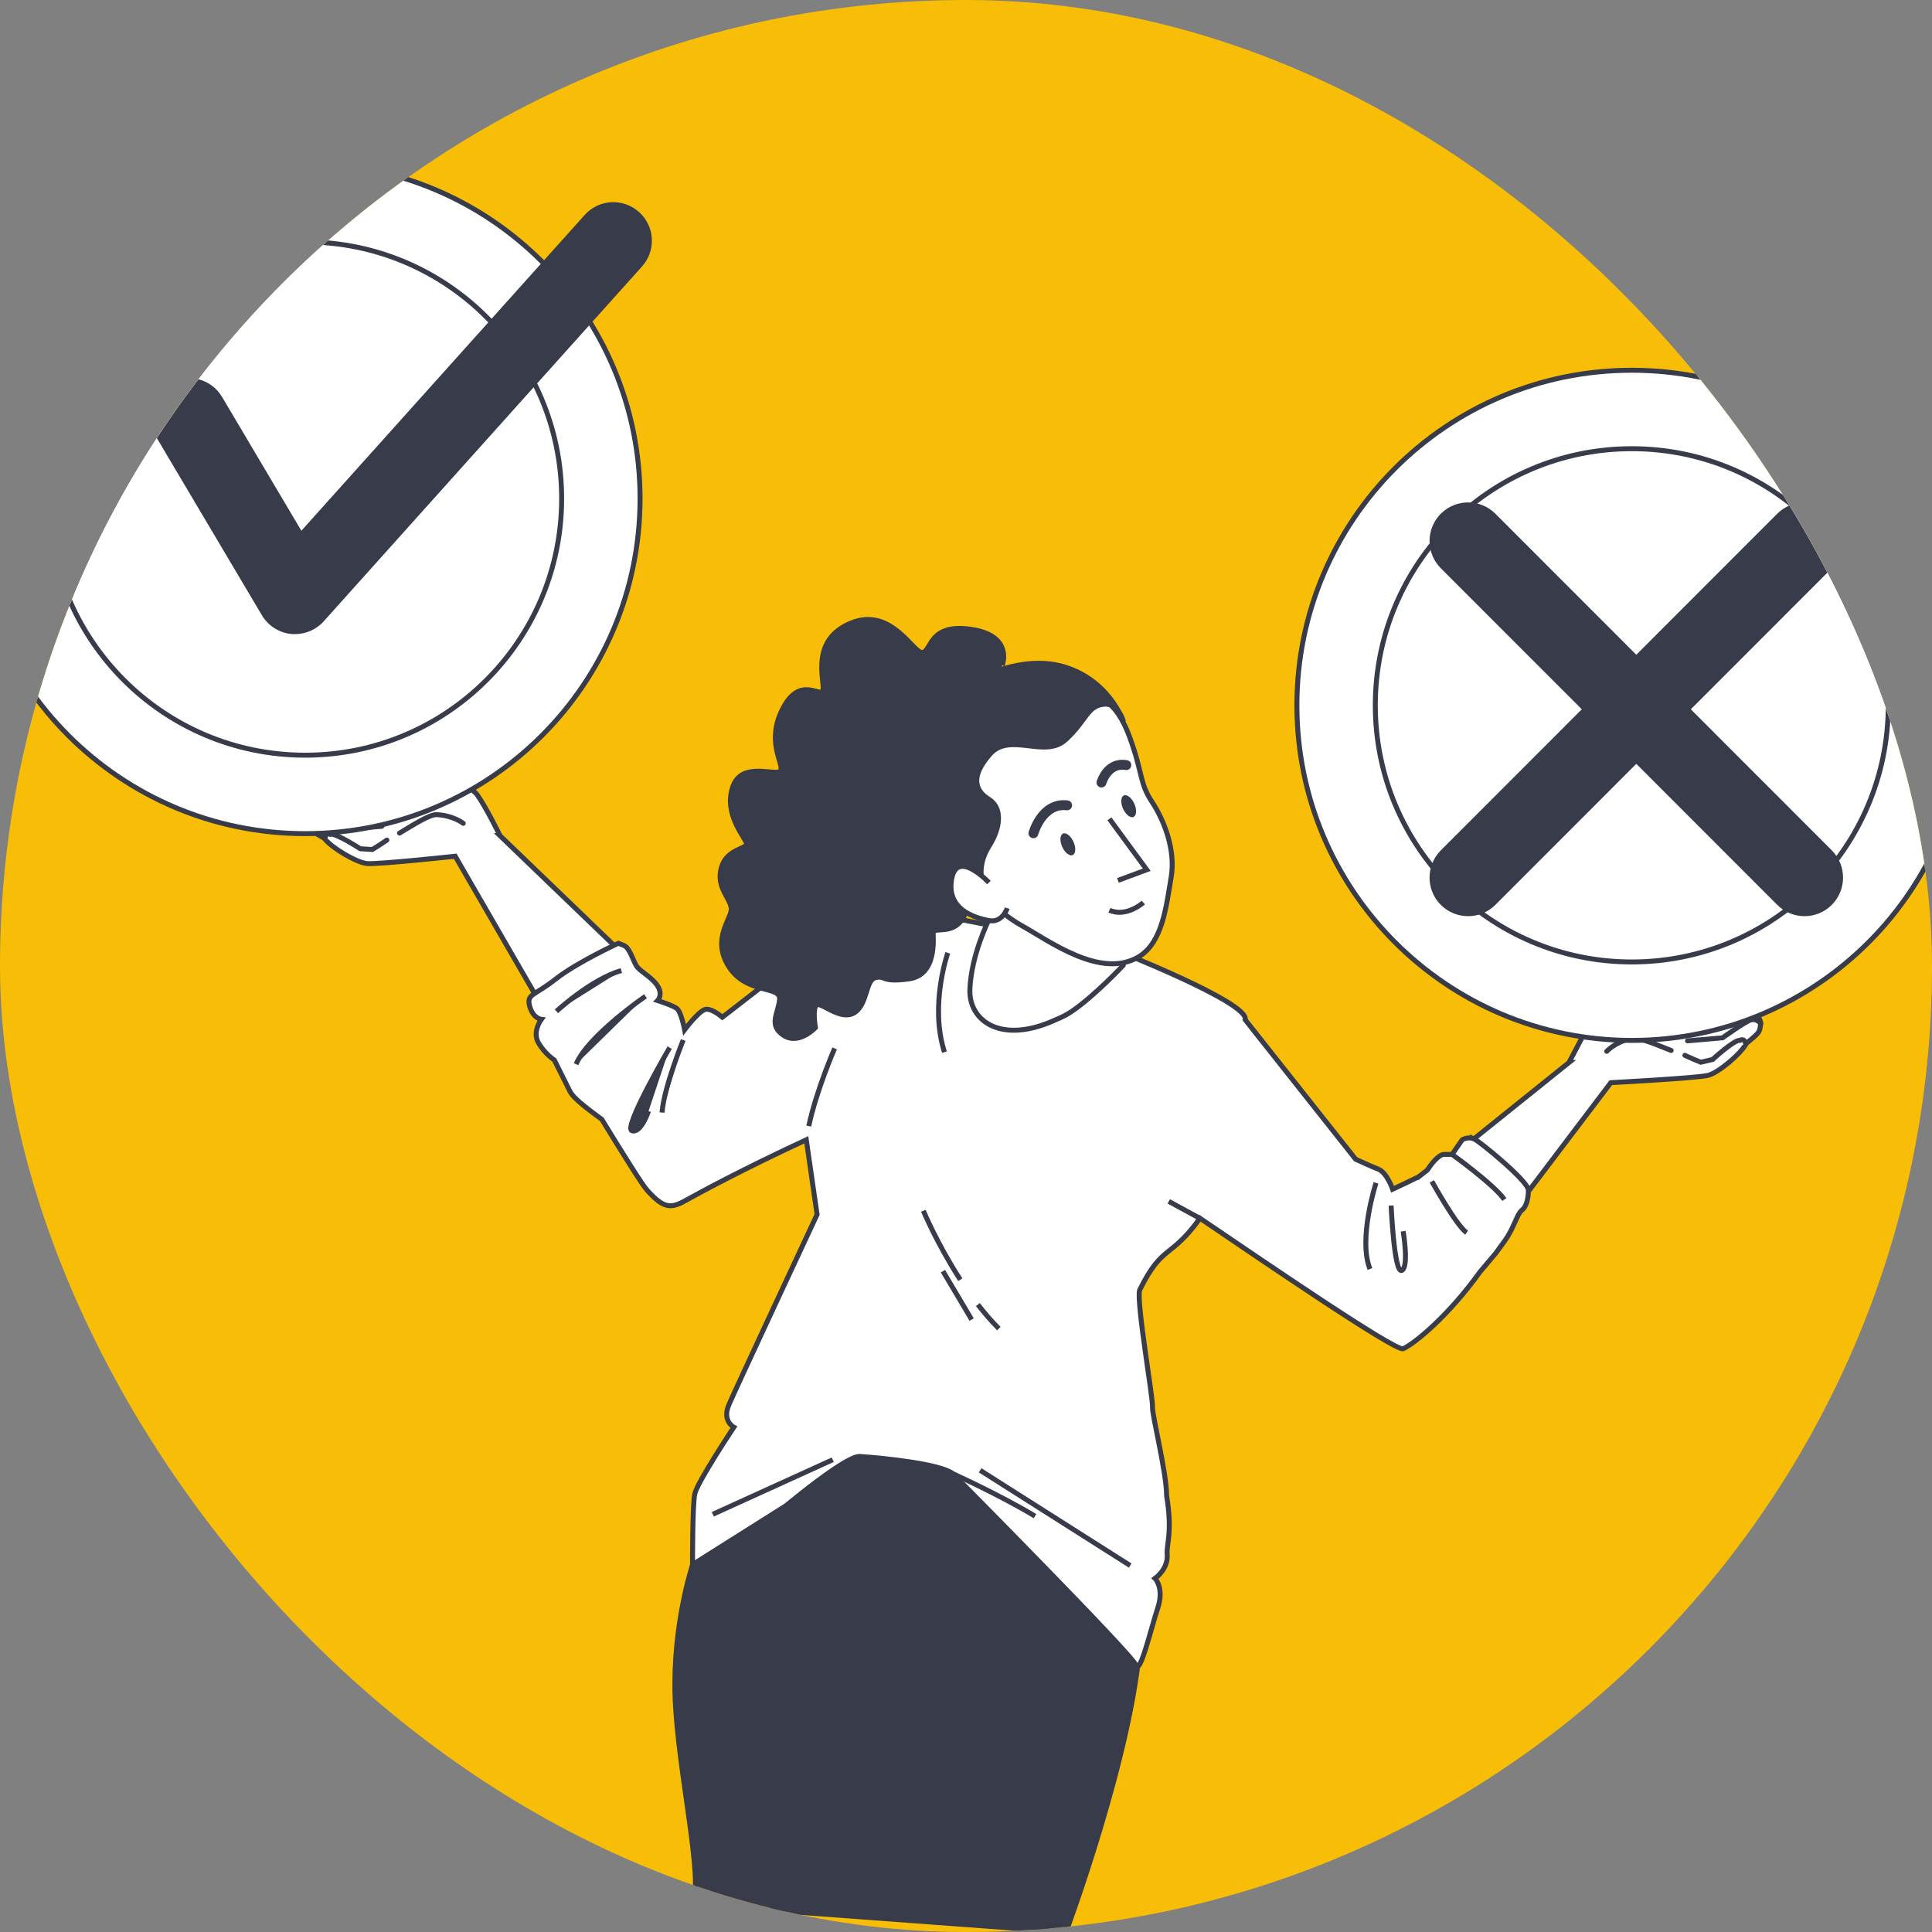 <?xml version="1.0" encoding="UTF-8"?> <svg xmlns="http://www.w3.org/2000/svg" width="390" height="390" viewBox="0 0 390 390" fill="none"><rect x="0" y="0" width="390" height="390" fill="#808080" stroke="none"/> <g clip-path="url(#clip0_336_1266)"> <rect width="390" height="390" rx="195" fill="#F8BD07"></rect> <path d="M100.938 168.693C100.938 168.693 98.026 162.788 96.337 160.452C94.647 158.117 88.967 157.316 87.6 156.982C86.244 156.649 79.175 154.458 77.474 153.256C75.785 152.044 75.073 153.112 75.196 154.402C75.418 156.704 78.252 158.417 79.253 158.372C80.698 158.317 80.975 159.763 80.975 159.763C80.975 159.763 70.305 161.72 69.694 161.442C69.093 161.164 64.258 159.529 62.925 160.497C62.202 161.019 62.302 161.119 62.447 162.654C62.48 163.043 61.769 165.401 61.924 165.757C62.18 166.346 62.146 166.969 62.847 167.581C63.703 168.326 65.325 169.027 65.603 169.383C67.026 171.195 71.972 174.109 74.062 174.321C76.151 174.532 91.89 172.841 91.89 172.841L108.985 202.413L126.325 193.127L100.927 168.693H100.938Z" fill="white" stroke="#383C4A" stroke-miterlimit="10" stroke-linecap="round"></path> <path d="M78.097 169.583C76.885 170.428 75.162 171.485 75.162 171.485L72.717 171.329C72.717 171.329 67.704 168.059 66.648 168.415C66.648 168.415 65.592 167.959 65.637 169.394" fill="white"></path> <path d="M78.097 169.583C76.885 170.428 75.162 171.485 75.162 171.485L72.717 171.329C72.717 171.329 67.704 168.059 66.648 168.415C66.648 168.415 65.592 167.959 65.637 169.394" stroke="#383C4A" stroke-miterlimit="10" stroke-linecap="round"></path> <path d="M93.513 166.202C93.513 166.202 91.546 164.623 88.156 164.445C86.711 164.367 83.143 166.691 80.653 168.17" fill="white"></path> <path d="M93.513 166.202C93.513 166.202 91.546 164.623 88.156 164.445C86.711 164.367 83.143 166.691 80.653 168.17" stroke="#383C4A" stroke-miterlimit="10" stroke-linecap="round"></path> <path d="M80.987 159.762L87 160.074" stroke="#383C4A" stroke-miterlimit="10" stroke-linecap="round"></path> <path d="M62.458 162.654C62.458 162.654 62.802 161.464 64.347 161.764C65.892 162.065 69.605 164.244 69.605 164.244L76.741 163.433" fill="white"></path> <path d="M62.458 162.654C62.458 162.654 62.802 161.464 64.347 161.764C65.892 162.065 69.605 164.244 69.605 164.244L76.741 163.433" stroke="#383C4A" stroke-miterlimit="10" stroke-linecap="round"></path> <path d="M61.935 165.768C61.935 165.768 62.558 164.523 63.847 164.723C65.125 164.923 70.005 167.347 70.005 167.347L77.085 166.802" fill="white"></path> <path d="M61.935 165.768C61.935 165.768 62.558 164.523 63.847 164.723C65.125 164.923 70.005 167.347 70.005 167.347L77.085 166.802" stroke="#383C4A" stroke-miterlimit="10" stroke-linecap="round"></path> <path d="M316.716 214.48C316.716 214.48 319.328 209.576 320.617 207.007C321.906 204.427 327.375 202.714 328.664 202.158C329.954 201.602 336.567 198.299 338.045 196.819C339.513 195.351 340.391 196.286 340.48 197.576C340.635 199.878 338.112 202.035 337.123 202.158C335.689 202.336 335.656 203.815 335.656 203.815C335.656 203.815 346.504 204.004 347.06 203.626C347.616 203.259 352.106 200.857 353.584 201.591C354.385 201.991 354.307 202.102 354.407 203.648C354.429 204.037 355.529 206.239 355.429 206.629C355.274 207.251 355.407 207.863 354.818 208.575C354.096 209.453 352.617 210.41 352.395 210.81C351.295 212.834 346.882 216.516 344.859 217.061C342.836 217.617 325.163 218.551 325.163 218.551L307.768 241.506L295.552 231.485L316.727 214.48H316.716Z" fill="white" stroke="#383C4A" stroke-miterlimit="10" stroke-linecap="round"></path> <path d="M340.113 213.035C341.435 213.669 343.325 214.425 343.325 214.425L345.715 213.869C345.715 213.869 350.127 209.821 351.228 210.01C351.228 210.01 352.195 209.387 352.395 210.81" fill="white"></path> <path d="M340.113 213.035C341.435 213.669 343.325 214.425 343.325 214.425L345.715 213.869C345.715 213.869 350.127 209.821 351.228 210.01C351.228 210.01 352.195 209.387 352.395 210.81" stroke="#383C4A" stroke-miterlimit="10" stroke-linecap="round"></path> <path d="M324.34 212.223C324.34 212.223 326.03 210.343 329.342 209.609C330.754 209.298 334.655 210.999 337.345 212.056" stroke="#383C4A" stroke-miterlimit="10" stroke-linecap="round"></path> <path d="M335.656 203.815L329.776 205.105" stroke="#383C4A" stroke-miterlimit="10" stroke-linecap="round"></path> <path d="M354.396 203.648C354.396 203.648 353.851 202.525 352.384 203.081C350.917 203.637 347.604 206.395 347.604 206.395L340.435 206.762" fill="white"></path> <path d="M354.396 203.648C354.396 203.648 353.851 202.525 352.384 203.081C350.917 203.637 347.604 206.395 347.604 206.395L340.435 206.762" stroke="#383C4A" stroke-miterlimit="10" stroke-linecap="round"></path> <path d="M355.429 206.629C355.429 206.629 354.607 205.494 353.373 205.906C352.139 206.317 347.727 209.498 347.727 209.498L340.646 210.11" fill="white"></path> <path d="M355.429 206.629C355.429 206.629 354.607 205.494 353.373 205.906C352.139 206.317 347.727 209.498 347.727 209.498L340.646 210.11" stroke="#383C4A" stroke-miterlimit="10" stroke-linecap="round"></path> <path d="M136.273 342.456C135.784 327.775 139.808 315.886 139.808 315.886V315.875C139.808 315.875 157.292 289.606 169.518 285.202C181.745 280.798 200.818 285.202 212.556 294.5C224.294 303.797 230.162 331.201 230.162 331.201C228.695 353.699 215.19 390 215.19 390L139.808 384.439C142.12 379.49 136.762 357.136 136.273 342.456Z" fill="#383C4A" stroke="#383C4A" stroke-miterlimit="10"></path> <path d="M168.496 299.26C168.496 299.26 175.343 298.826 179.055 299.827" stroke="#383C4A" stroke-miterlimit="10"></path> <path d="M297.431 229.861C296.297 229.405 295.163 230.084 295.163 230.084L293.118 233.031H291.529C290.362 233.031 288.828 235.111 288.105 236.212L286.194 237.691C286.094 237.691 285.982 237.735 285.871 237.791C284.059 238.703 281.114 240.06 281.114 240.06C281.114 240.06 279.98 236.657 278.168 235.978C277.068 235.567 275.056 234.655 273.645 233.999L251.348 205.839C252.326 202.425 224.894 191.659 224.894 191.659L187.403 184.352L167.462 188.59L145.821 205.339C145.11 204.76 143.353 203.437 142.275 203.793C140.919 204.249 138.196 207.874 138.196 207.874C138.196 207.874 137.518 204.249 136.607 203.57C135.695 202.892 132.75 201.98 132.75 201.98C132.75 201.98 133.883 200.845 132.75 199.033C131.616 197.22 129.126 196.085 128.448 194.951C127.77 193.817 127.092 191.325 125.958 190.869L124.825 190.414C124.825 190.414 116.444 194.273 112.131 197.665C107.83 201.068 106.24 200.612 106.918 203.103C107.596 205.594 109.263 205.772 109.263 205.772C109.263 205.772 107.363 208.308 108.73 210.577C110.086 212.846 111.898 213.98 111.898 213.98C111.898 213.98 113.943 218.062 115.066 220.33C115.821 221.843 119.178 224.245 121.479 225.958C126.081 233.476 129.715 239.259 130.627 240.26C134.217 244.23 135.528 243.975 138.941 242.039C140.83 240.972 150.056 235.967 162.76 230.084L164.939 245.165C164.939 245.165 148.511 280.342 147.121 283.601C145.732 286.859 148.133 288.105 148.133 288.105C148.133 288.105 140.708 299.271 140.241 301.595C139.774 303.919 139.797 315.842 139.797 315.842L158.637 303.953C168.507 295.879 172.364 293.91 173.564 293.999C178.9 294.377 189.592 295.512 192.26 297.413C192.26 297.413 228.484 333.925 229.295 336.116C230.118 338.296 232.33 328.743 233.697 324.639C235.064 320.535 233.152 318.633 233.152 318.633C233.152 318.633 235.887 316.72 235.609 313.718C235.431 311.794 236.731 309.302 235.498 301.962C235.509 297.324 232.53 285.525 232.652 284.079C232.797 282.388 229.34 262.692 230.051 260.412C234.697 251.026 236.187 254.306 242.233 245.921C253.537 253.584 281.759 272.924 283.248 272.257C285.593 271.211 292.485 265.506 298.698 256.82L301.955 252.95L303.767 250.458C305.578 247.967 306.256 245.02 307.168 244.331C308.079 243.652 308.524 242.062 308.524 240.249C308.524 238.436 298.554 230.273 297.42 229.817L297.431 229.861Z" fill="white" stroke="#383C4A" stroke-miterlimit="10"></path> <path d="M242.245 245.954L235.931 242.518" stroke="#383C4A" stroke-miterlimit="10"></path> <path d="M197.395 263.348C198.718 265.05 200.129 266.696 201.63 268.197" stroke="#383C4A" stroke-miterlimit="10"></path> <path d="M186.391 244.408C186.391 244.408 189.192 251.137 193.849 258.321" stroke="#383C4A" stroke-miterlimit="10"></path> <path d="M190.348 256.609L196.139 266.373" stroke="#383C4A" stroke-miterlimit="10"></path> <path d="M191.326 192.349C191.326 192.349 187.603 202.936 190.659 212.39" stroke="#383C4A" stroke-miterlimit="10"></path> <path d="M197.851 296.802C197.851 296.802 221.137 311.593 228.15 316.031Z" fill="white"></path> <path d="M197.851 296.802C197.851 296.802 221.137 311.593 228.15 316.031" stroke="#383C4A" stroke-miterlimit="10"></path> <path d="M143.887 305.677L168.096 294.667" stroke="#383C4A" stroke-miterlimit="10"></path> <path d="M192.271 297.458C192.271 297.458 201.541 301.617 208.933 306.055Z" fill="white"></path> <path d="M192.271 297.458C192.271 297.458 201.541 301.617 208.933 306.055" stroke="#383C4A" stroke-miterlimit="10"></path> <path d="M168.485 211.633C168.485 211.633 164.817 220.03 163.26 227.315Z" fill="white"></path> <path d="M168.485 211.633C168.485 211.633 164.817 220.03 163.26 227.315" stroke="#383C4A" stroke-miterlimit="10"></path> <path d="M137.918 209.943C137.918 209.943 133.961 219.708 133.65 224.579Z" fill="#383C4A"></path> <path d="M137.918 209.943C137.918 209.943 133.961 219.708 133.65 224.579" stroke="#383C4A" stroke-miterlimit="10"></path> <path d="M130.304 201.101C130.304 201.101 118.722 209.031 116.288 214.825Z" fill="#383C4A"></path> <path d="M130.304 201.101C130.304 201.101 118.722 209.031 116.288 214.825" stroke="#383C4A" stroke-miterlimit="10"></path> <path d="M112.32 204.149C112.32 204.149 119.311 197.665 125.425 195.919Z" fill="#383C4A"></path> <path d="M112.32 204.149C112.32 204.149 119.311 197.665 125.425 195.919" stroke="#383C4A" stroke-miterlimit="10"></path> <path d="M135.184 211.478C135.184 211.478 125.736 227.637 127.559 228.249C129.393 228.861 130.916 224.29 130.916 224.29" fill="#383C4A"></path> <path d="M135.184 211.478C135.184 211.478 125.736 227.637 127.559 228.249C129.393 228.861 130.916 224.29 130.916 224.29" stroke="#383C4A" stroke-miterlimit="10"></path> <path d="M280.814 243.352C280.814 243.352 281.425 257.076 282.948 256.464C284.471 255.852 283.248 248.534 283.248 248.534" stroke="#383C4A" stroke-miterlimit="10"></path> <path d="M289.039 238.469C289.039 238.469 293.919 247.311 296.053 248.835" stroke="#383C4A" stroke-miterlimit="10"></path> <path d="M293.129 233.042C293.129 233.042 301.544 239.081 303.678 242.14" stroke="#383C4A" stroke-miterlimit="10"></path> <path d="M277.768 238.781C277.768 238.781 274.112 250.069 276.546 256.164" stroke="#383C4A" stroke-miterlimit="10"></path> <path d="M208.366 183.83L205.109 181.872C205.109 181.872 202.252 180.949 199.551 185.809C199.551 185.809 196.05 192.793 195.783 199.722C195.539 206.061 202.085 210.988 213.256 205.783C214.357 205.338 215.446 204.794 216.468 204.082C221.137 200.857 226.739 194.862 226.739 194.862L229.151 176.423C224.193 179.247 213.823 182.328 208.354 183.841L208.366 183.83Z" fill="white" stroke="#383C4A" stroke-miterlimit="10"></path> <path d="M221.737 140.856C221.737 140.856 225.249 141.245 227.984 148.652C230.718 156.07 229.995 158.028 232.496 161.798C234.997 165.568 237.365 171.607 236.409 177.123C235.453 182.64 234.742 190.18 229.907 193.116C222.248 197.765 211.789 189.924 206.209 186.832C200.629 183.741 195.817 177.702 194.071 175.055C192.326 172.408 188.581 165.935 188.847 158.973C189.114 152.011 197.106 143.992 201.441 141.935C205.776 139.877 213.534 138.687 221.737 140.845V140.856Z" fill="white" stroke="#383C4A" stroke-miterlimit="10"></path> <path d="M202.319 134.294C202.319 134.294 204.642 128.344 196.117 127.054C187.591 125.764 188.103 131.192 186.302 131.703C184.49 132.226 180.1 122.394 171.83 125.753C163.561 129.112 166.406 137.13 166.15 139.199C165.895 141.268 161.76 136.096 158.136 142.814C154.524 149.531 158.136 153.935 157.625 155.481C157.114 157.027 149.667 153.301 147.866 158.984C146.054 164.667 150.711 169.327 150.711 170.361C150.711 171.396 146.621 171.362 145.587 175.244C144.554 179.125 147.355 181.216 147.61 183.285C147.866 185.353 143.498 189.424 147.11 195.107C150.723 200.79 157.625 198.899 157.369 201.746C157.114 204.593 155.046 206.918 158.147 208.986C161.249 211.055 164.605 207.441 164.605 207.441C164.605 207.441 163.827 202.792 165.117 202.792C166.406 202.792 170.03 206.15 172.608 204.338C175.187 202.525 174.676 197.876 176.743 197.353C178.81 196.842 177.777 198.388 183.457 197.609C189.136 196.831 188.369 189.591 188.369 188.3C188.369 187.01 192.249 188.812 194.316 185.453C196.383 182.095 194.805 179.425 194.805 179.425C194.805 179.425 188.892 169.683 189.67 164" fill="#383C4A"></path> <path d="M202.319 134.294C202.319 134.294 204.642 128.344 196.117 127.054C187.591 125.764 188.103 131.192 186.302 131.703C184.49 132.226 180.1 122.394 171.83 125.753C163.561 129.112 166.406 137.13 166.15 139.199C165.895 141.268 161.76 136.096 158.136 142.814C154.524 149.531 158.136 153.935 157.625 155.481C157.114 157.027 149.667 153.301 147.866 158.984C146.054 164.667 150.711 169.327 150.711 170.361C150.711 171.396 146.621 171.362 145.587 175.244C144.554 179.125 147.355 181.216 147.61 183.285C147.866 185.353 143.498 189.424 147.11 195.107C150.723 200.79 157.625 198.899 157.369 201.746C157.114 204.593 155.046 206.918 158.147 208.986C161.249 211.055 164.605 207.441 164.605 207.441C164.605 207.441 163.827 202.792 165.117 202.792C166.406 202.792 170.03 206.15 172.608 204.338C175.187 202.525 174.676 197.876 176.743 197.353C178.81 196.842 177.777 198.388 183.457 197.609C189.136 196.831 188.369 189.591 188.369 188.3C188.369 187.01 192.249 188.812 194.316 185.453C196.383 182.095 194.805 179.425 194.805 179.425C194.805 179.425 188.892 169.683 189.67 164" stroke="#383C4A" stroke-miterlimit="10"></path> <path d="M198.251 177.713C198.251 177.713 197.261 174.577 199.651 170.817C202.041 167.058 202.374 163.044 199.618 161.342C196.861 159.64 195.805 156.815 199.829 152.245C203.853 147.674 210.9 153.201 215.112 149.32C219.325 145.438 219.403 142.68 222.593 142.18C225.794 141.69 226.783 145.65 226.783 145.65C226.783 145.65 223.704 136.674 213.734 134.328C203.764 131.981 188.125 139.088 183.068 152.756C178.01 166.424 194.783 179.47 194.783 179.47C194.783 179.47 195.85 179.848 198.24 177.724L198.251 177.713Z" fill="#383C4A" stroke="#383C4A" stroke-miterlimit="10"></path> <path d="M223.949 165.29L231.485 175.566L225.672 177.724" stroke="#383C4A" stroke-miterlimit="10"></path> <path d="M230.796 182.195C230.796 182.195 227.395 185.264 223.949 183.741" stroke="#383C4A" stroke-miterlimit="10"></path> <path d="M216.691 169.928C217.235 171.129 217.158 172.319 216.535 172.608C215.913 172.886 214.968 172.152 214.423 170.951C213.879 169.75 213.956 168.56 214.579 168.271C215.201 167.981 216.146 168.727 216.691 169.928Z" fill="#383C4A"></path> <path d="M228.973 162.232C229.518 163.433 229.44 164.623 228.817 164.912C228.195 165.19 227.25 164.456 226.705 163.255C226.161 162.054 226.239 160.864 226.861 160.575C227.483 160.297 228.428 161.031 228.973 162.232Z" fill="#383C4A"></path> <path d="M208.61 168.204C208.61 168.204 210.322 161.976 215.412 162.565" stroke="#383C4A" stroke-width="2" stroke-miterlimit="10" stroke-linecap="round"></path> <path d="M222.348 157.961C222.348 157.961 223.538 153.779 227.361 154.447" stroke="#383C4A" stroke-width="2" stroke-miterlimit="10" stroke-linecap="round"></path> <path d="M199.629 178.158C199.629 178.158 193.182 171.296 192.104 177.446C191.015 183.596 196.728 185.242 199.551 185.82C202.374 186.399 203.319 183.318 203.319 183.318" fill="white"></path> <path d="M199.629 178.158C199.629 178.158 193.182 171.296 192.104 177.446C191.015 183.596 196.728 185.242 199.551 185.82C202.374 186.399 203.319 183.318 203.319 183.318" stroke="#383C4A" stroke-miterlimit="10"></path> <path d="M329.398 210.021C366.733 210.021 397 179.737 397 142.38C397 105.023 366.733 74.739 329.398 74.739C292.062 74.739 261.796 105.023 261.796 142.38C261.796 179.737 292.062 210.021 329.398 210.021Z" fill="white" stroke="#383C4A" stroke-miterlimit="10"></path> <path d="M329.398 194.184C357.992 194.184 381.172 170.99 381.172 142.38C381.172 113.769 357.992 90.576 329.398 90.576C300.804 90.576 277.624 113.769 277.624 142.38C277.624 170.99 300.804 194.184 329.398 194.184Z" fill="white" stroke="#383C4A" stroke-miterlimit="10"></path> <path d="M364.266 184.942C362.276 184.942 360.287 184.186 358.764 182.662L290.851 114.71C287.816 111.674 287.816 106.736 290.851 103.699C293.885 100.663 298.82 100.663 301.855 103.699L369.768 171.652C372.802 174.688 372.802 179.626 369.768 182.662C368.245 184.186 366.256 184.942 364.266 184.942Z" fill="#383C4A"></path> <path d="M296.353 184.942C294.363 184.942 292.374 184.186 290.851 182.662C287.816 179.626 287.816 174.688 290.851 171.652L358.764 103.699C361.798 100.663 366.734 100.663 369.768 103.699C372.802 106.736 372.802 111.674 369.768 114.71L301.855 182.662C300.332 184.186 298.342 184.942 296.353 184.942Z" fill="#383C4A"></path> <path d="M61.602 168.282C98.938 168.282 129.204 137.998 129.204 100.641C129.204 63.284 98.938 33 61.602 33C24.267 33 -6 63.284 -6 100.641C-6 137.998 24.267 168.282 61.602 168.282Z" fill="white" stroke="#383C4A" stroke-miterlimit="10"></path> <path d="M61.602 152.445C90.196 152.445 113.376 129.251 113.376 100.641C113.376 72.03 90.196 48.837 61.602 48.837C33.008 48.837 9.828 72.03 9.828 100.641C9.828 129.251 33.008 152.445 61.602 152.445Z" fill="white" stroke="#383C4A" stroke-miterlimit="10"></path> <path d="M59.568 128.011C59.312 128.011 59.057 128 58.801 127.978C56.334 127.733 54.133 126.332 52.865 124.196L31.447 88.074C29.257 84.381 30.469 79.599 34.17 77.408C37.871 75.217 42.64 76.429 44.829 80.133L60.835 107.136L118.022 43.399C120.89 40.196 125.814 39.929 129.004 42.809C132.205 45.678 132.472 50.605 129.593 53.797L65.348 125.42C63.87 127.077 61.758 128 59.557 128L59.568 128.011Z" fill="#383C4A"></path> </g> <defs> <clipPath id="clip0_336_1266"> <rect width="390" height="390" rx="195" fill="white"></rect> </clipPath> </defs> </svg> 